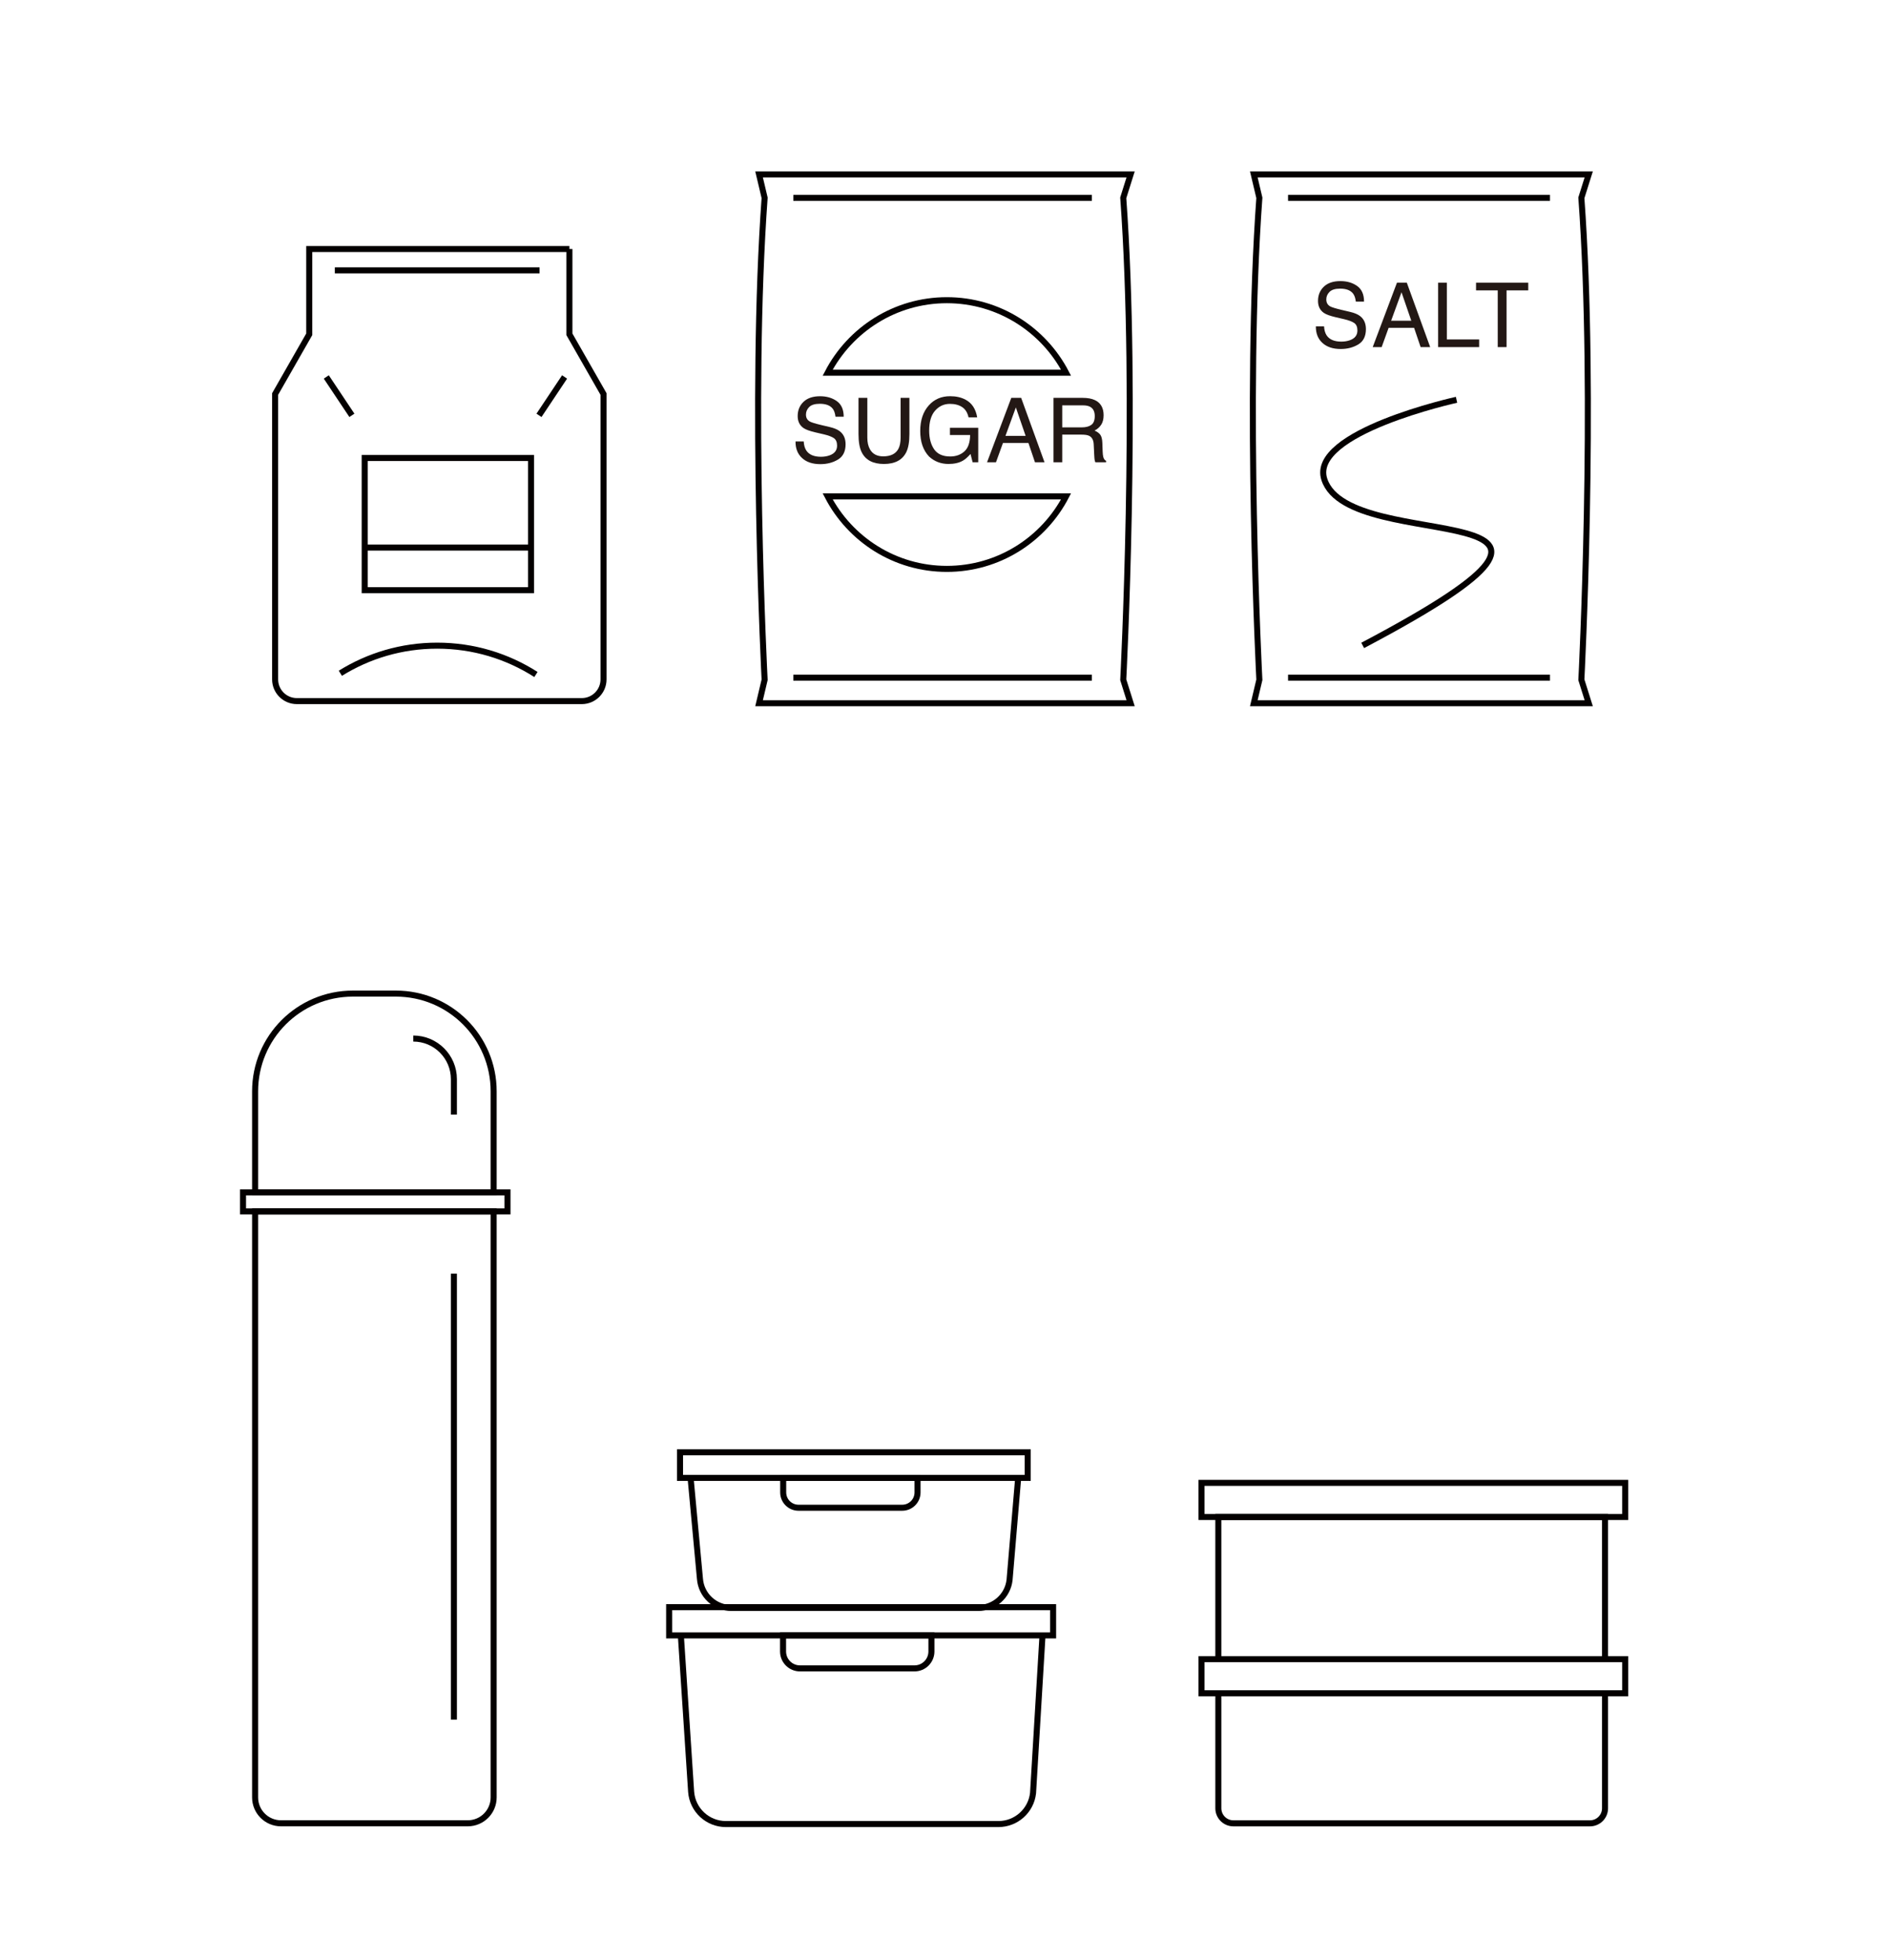 <?xml version="1.0" encoding="UTF-8"?>
<svg id="_レイヤー_2" data-name="レイヤー 2" xmlns="http://www.w3.org/2000/svg" width="638.479" height="662.422" viewBox="0 0 638.479 662.422">
  <defs>
    <style>
      .cls-1 {
        fill: #231815;
      }

      .cls-2 {
        fill: #fff;
      }

      .cls-3 {
        fill: none;
        stroke: #040000;
        stroke-miterlimit: 10;
        stroke-width: 2.04px;
      }
    </style>
  </defs>
  <g id="text">
    <g>
      <rect class="cls-2" width="638.479" height="662.422"/>
      <g>
        <path class="cls-3" d="M192.458,84.167v28.831s11.533,20.182,11.533,20.182v96.453c0,4.053-3.286,7.339-7.339,7.339h-96.322c-4.053,0-7.339-3.286-7.339-7.339v-96.453l11.533-20.182v-28.831h87.935Z"/>
        <line class="cls-3" x1="113.172" y1="91.375" x2="182.367" y2="91.375"/>
        <line class="cls-3" x1="110.288" y1="127.414" x2="118.938" y2="140.388"/>
        <line class="cls-3" x1="190.827" y1="127.414" x2="182.178" y2="140.388"/>
        <path class="cls-3" d="M115.04,227.568c9.498-5.917,20.715-9.335,32.729-9.335,12.289,0,23.743,3.576,33.378,9.745"/>
        <rect class="cls-3" x="123.262" y="154.804" width="56.221" height="44.689"/>
        <line class="cls-3" x1="179.484" y1="185.077" x2="123.262" y2="185.077"/>
      </g>
      <g>
        <path class="cls-3" d="M256.561,58.94l1.88,7.929c-4.948,67.754,0,162.897,0,162.897l-1.88,7.929h125.59s-2.494-7.929-2.494-7.929c0,0,4.948-95.143,0-162.897l2.494-7.929h-125.59Z"/>
        <line class="cls-3" x1="268.14" y1="66.868" x2="369.049" y2="66.868"/>
        <line class="cls-3" x1="268.14" y1="229.044" x2="369.049" y2="229.044"/>
        <g>
          <path class="cls-1" d="M271.657,149.222c.068,1.236.347,2.239.842,3.01.942,1.439,2.601,2.159,4.981,2.159,1.067,0,2.036-.157,2.913-.474,1.693-.61,2.54-1.706,2.54-3.285,0-1.185-.36-2.032-1.077-2.536-.726-.495-1.865-.923-3.416-1.291l-2.855-.665c-1.867-.436-3.186-.914-3.962-1.435-1.34-.91-2.009-2.269-2.009-4.077,0-1.956.658-3.56,1.975-4.813,1.317-1.257,3.181-1.884,5.594-1.884,2.22,0,4.106.55,5.66,1.651,1.552,1.101,2.328,2.862,2.328,5.283h-2.771c-.142-1.164-.445-2.062-.91-2.68-.861-1.139-2.324-1.706-4.388-1.706-1.668,0-2.866.364-3.594,1.096-.73.732-1.094,1.579-1.094,2.549,0,1.067.43,1.846,1.291,2.341.565.318,1.844.711,3.833,1.185l2.959.699c1.425.334,2.525.792,3.3,1.376,1.34,1.016,2.011,2.493,2.011,4.432,0,2.409-.855,4.132-2.565,5.169-1.71,1.037-3.696,1.554-5.961,1.554-2.64,0-4.705-.69-6.198-2.074-1.494-1.372-2.227-3.234-2.197-5.584h2.771Z"/>
          <path class="cls-1" d="M293.156,134.478v13.454c0,1.583.298,2.896.895,3.946.887,1.579,2.381,2.371,4.481,2.371,2.519,0,4.231-.855,5.137-2.565.489-.927.732-2.176.732-3.751v-13.454h2.978v12.226c0,2.676-.362,4.737-1.086,6.181-1.327,2.625-3.835,3.937-7.523,3.937s-6.189-1.312-7.508-3.937c-.724-1.444-1.086-3.505-1.086-6.181v-12.226h2.978Z"/>
          <path class="cls-1" d="M326.373,135.104c2.132,1.135,3.438,3.124,3.914,5.969h-2.919c-.349-1.592-1.069-2.747-2.161-3.476-1.094-.724-2.472-1.088-4.136-1.088-1.973,0-3.634.754-4.985,2.269-1.348,1.507-2.024,3.759-2.024,6.757,0,2.587.557,4.691,1.67,6.316s2.927,2.438,5.444,2.438c1.926,0,3.522-.572,4.786-1.71,1.264-1.143,1.909-2.989,1.939-5.537h-6.816v-2.443h9.557v11.646h-1.897l-.711-2.803c-.982,1.101-1.852,1.858-2.61,2.286-1.272.728-2.889,1.092-4.854,1.092-2.536,0-4.716-.834-6.543-2.502-1.992-2.096-2.989-4.97-2.989-8.623s.974-6.545,2.921-8.695c1.85-2.057,4.244-3.082,7.184-3.082,2.015,0,3.757.394,5.228,1.185Z"/>
          <path class="cls-1" d="M341.815,134.478h3.334l7.897,21.768h-3.23l-2.208-6.519h-8.609l-2.356,6.519h-3.023l8.194-21.768ZM346.66,147.326l-3.304-9.614-3.512,9.614h6.816Z"/>
          <path class="cls-1" d="M356.083,134.478h9.893c1.63,0,2.974.246,4.03.728,2.009.927,3.012,2.642,3.012,5.139,0,1.304-.269,2.371-.806,3.2-.54.83-1.293,1.499-2.261,2.002.849.347,1.49.8,1.918,1.363.432.563.671,1.477.72,2.739l.104,2.921c.03.83.099,1.448.207,1.854.178.69.493,1.135.948,1.329v.491h-3.615c-.099-.186-.178-.432-.237-.728s-.108-.868-.148-1.719l-.178-3.628c-.068-1.422-.58-2.375-1.541-2.858-.546-.271-1.405-.402-2.576-.402h-6.522v9.335h-2.949v-21.768ZM365.659,144.451c1.346,0,2.409-.275,3.192-.83.783-.555,1.175-1.549,1.175-2.993,0-1.549-.548-2.608-1.643-3.171-.586-.296-1.37-.445-2.35-.445h-7.002v7.438h6.627Z"/>
        </g>
        <g>
          <path class="cls-3" d="M320.036,192.285c17.535,0,32.72-9.955,40.286-24.507h-80.572c7.566,14.552,22.751,24.507,40.286,24.507Z"/>
          <path class="cls-3" d="M320.036,101.466c-17.535,0-32.72,9.955-40.286,24.507h80.572c-7.566-14.551-22.751-24.507-40.286-24.507Z"/>
        </g>
      </g>
      <g>
        <path class="cls-3" d="M423.782,58.94l1.88,7.929c-4.948,67.754,0,162.897,0,162.897l-1.88,7.929h113.209s-2.494-7.929-2.494-7.929c0,0,4.948-95.143,0-162.897l2.494-7.929h-113.209Z"/>
        <line class="cls-3" x1="435.361" y1="66.868" x2="523.891" y2="66.868"/>
        <line class="cls-3" x1="435.361" y1="229.044" x2="523.891" y2="229.044"/>
        <g>
          <path class="cls-1" d="M447.528,110.301c.068,1.236.347,2.239.842,3.01.942,1.439,2.601,2.159,4.981,2.159,1.067,0,2.036-.157,2.913-.474,1.693-.61,2.54-1.706,2.54-3.285,0-1.185-.36-2.032-1.077-2.536-.726-.495-1.865-.923-3.416-1.291l-2.855-.665c-1.867-.436-3.186-.914-3.962-1.435-1.34-.91-2.009-2.269-2.009-4.077,0-1.956.658-3.56,1.975-4.813,1.317-1.257,3.181-1.884,5.594-1.884,2.22,0,4.106.55,5.66,1.651,1.552,1.101,2.328,2.862,2.328,5.283h-2.771c-.142-1.164-.445-2.062-.91-2.68-.861-1.139-2.324-1.706-4.388-1.706-1.668,0-2.866.364-3.594,1.096-.73.732-1.094,1.579-1.094,2.549,0,1.067.43,1.846,1.291,2.341.565.318,1.844.711,3.833,1.185l2.959.699c1.425.334,2.525.792,3.3,1.376,1.34,1.016,2.011,2.493,2.011,4.432,0,2.409-.855,4.132-2.565,5.169-1.71,1.037-3.696,1.554-5.961,1.554-2.64,0-4.705-.69-6.198-2.074-1.494-1.372-2.227-3.234-2.197-5.584h2.771Z"/>
          <path class="cls-1" d="M472.169,95.556h3.334l7.897,21.768h-3.23l-2.208-6.519h-8.609l-2.356,6.519h-3.023l8.194-21.768ZM477.014,108.404l-3.304-9.614-3.512,9.614h6.816Z"/>
          <path class="cls-1" d="M486.082,95.556h2.949v19.177h10.92v2.591h-13.869v-21.768Z"/>
          <path class="cls-1" d="M516.545,95.556v2.595h-7.334v19.173h-2.978v-19.173h-7.334v-2.595h17.647Z"/>
        </g>
        <path class="cls-3" d="M492.303,135.134s-49.82,10.96-44.689,26.877c8.649,26.829,113.884,2.883,12.974,56.141"/>
      </g>
      <g>
        <g>
          <path class="cls-3" d="M166.853,368.869c0-18.241-14.787-33.028-33.028-33.028h-14.57c-18.241,0-33.028,14.787-33.028,33.028v34.161h80.627v-34.161Z"/>
          <path class="cls-3" d="M86.226,607.531c0,4.833,3.918,8.75,8.75,8.75h63.126c4.833,0,8.751-3.918,8.751-8.75v-198.075h-80.627v198.075Z"/>
        </g>
        <rect class="cls-3" x="82.136" y="403.03" width="89.391" height="6.427"/>
        <line class="cls-3" x1="153.415" y1="430.489" x2="153.415" y2="581.227"/>
        <path class="cls-3" d="M139.685,351.031c7.583,0,13.73,6.147,13.73,13.73v11.977"/>
      </g>
      <g>
        <path class="cls-3" d="M233.483,500.253l3.1,33.386c.42,5.562,5.055,9.861,10.633,9.861h83.419c5.425,0,9.985-4.073,10.595-9.464l2.852-33.783"/>
        <rect class="cls-3" x="229.851" y="490.883" width="117.515" height="8.649"/>
        <path class="cls-3" d="M264.717,499.532h45.409v4.912c0,2.858-2.321,5.179-5.179,5.179h-35.052c-2.858,0-5.179-2.321-5.179-5.179v-4.912h0Z"/>
      </g>
      <g>
        <path class="cls-3" d="M230.18,553.573l3.423,52.075c.464,6.142,5.582,10.889,11.742,10.889h92.122c5.991,0,11.027-4.498,11.701-10.451l3.149-52.514"/>
        <rect class="cls-3" x="226.17" y="543.225" width="129.775" height="9.552"/>
        <path class="cls-3" d="M264.672,552.777h50.147v5.425c0,3.156-2.563,5.719-5.719,5.719h-38.709c-3.156,0-5.719-2.563-5.719-5.719v-5.425h0Z"/>
      </g>
      <g>
        <path class="cls-3" d="M411.798,572.33h130.702v38.878c0,2.805-2.277,5.082-5.082,5.082h-120.538c-2.805,0-5.082-2.277-5.082-5.082v-38.878h0Z"/>
        <rect class="cls-3" x="406.111" y="560.797" width="143.195" height="11.533"/>
        <polyline class="cls-3" points="542.5 560.797 542.5 512.745 411.798 512.745 411.798 560.797"/>
        <rect class="cls-3" x="406.111" y="501.213" width="143.195" height="11.533"/>
      </g>
    </g>
  </g>
</svg>